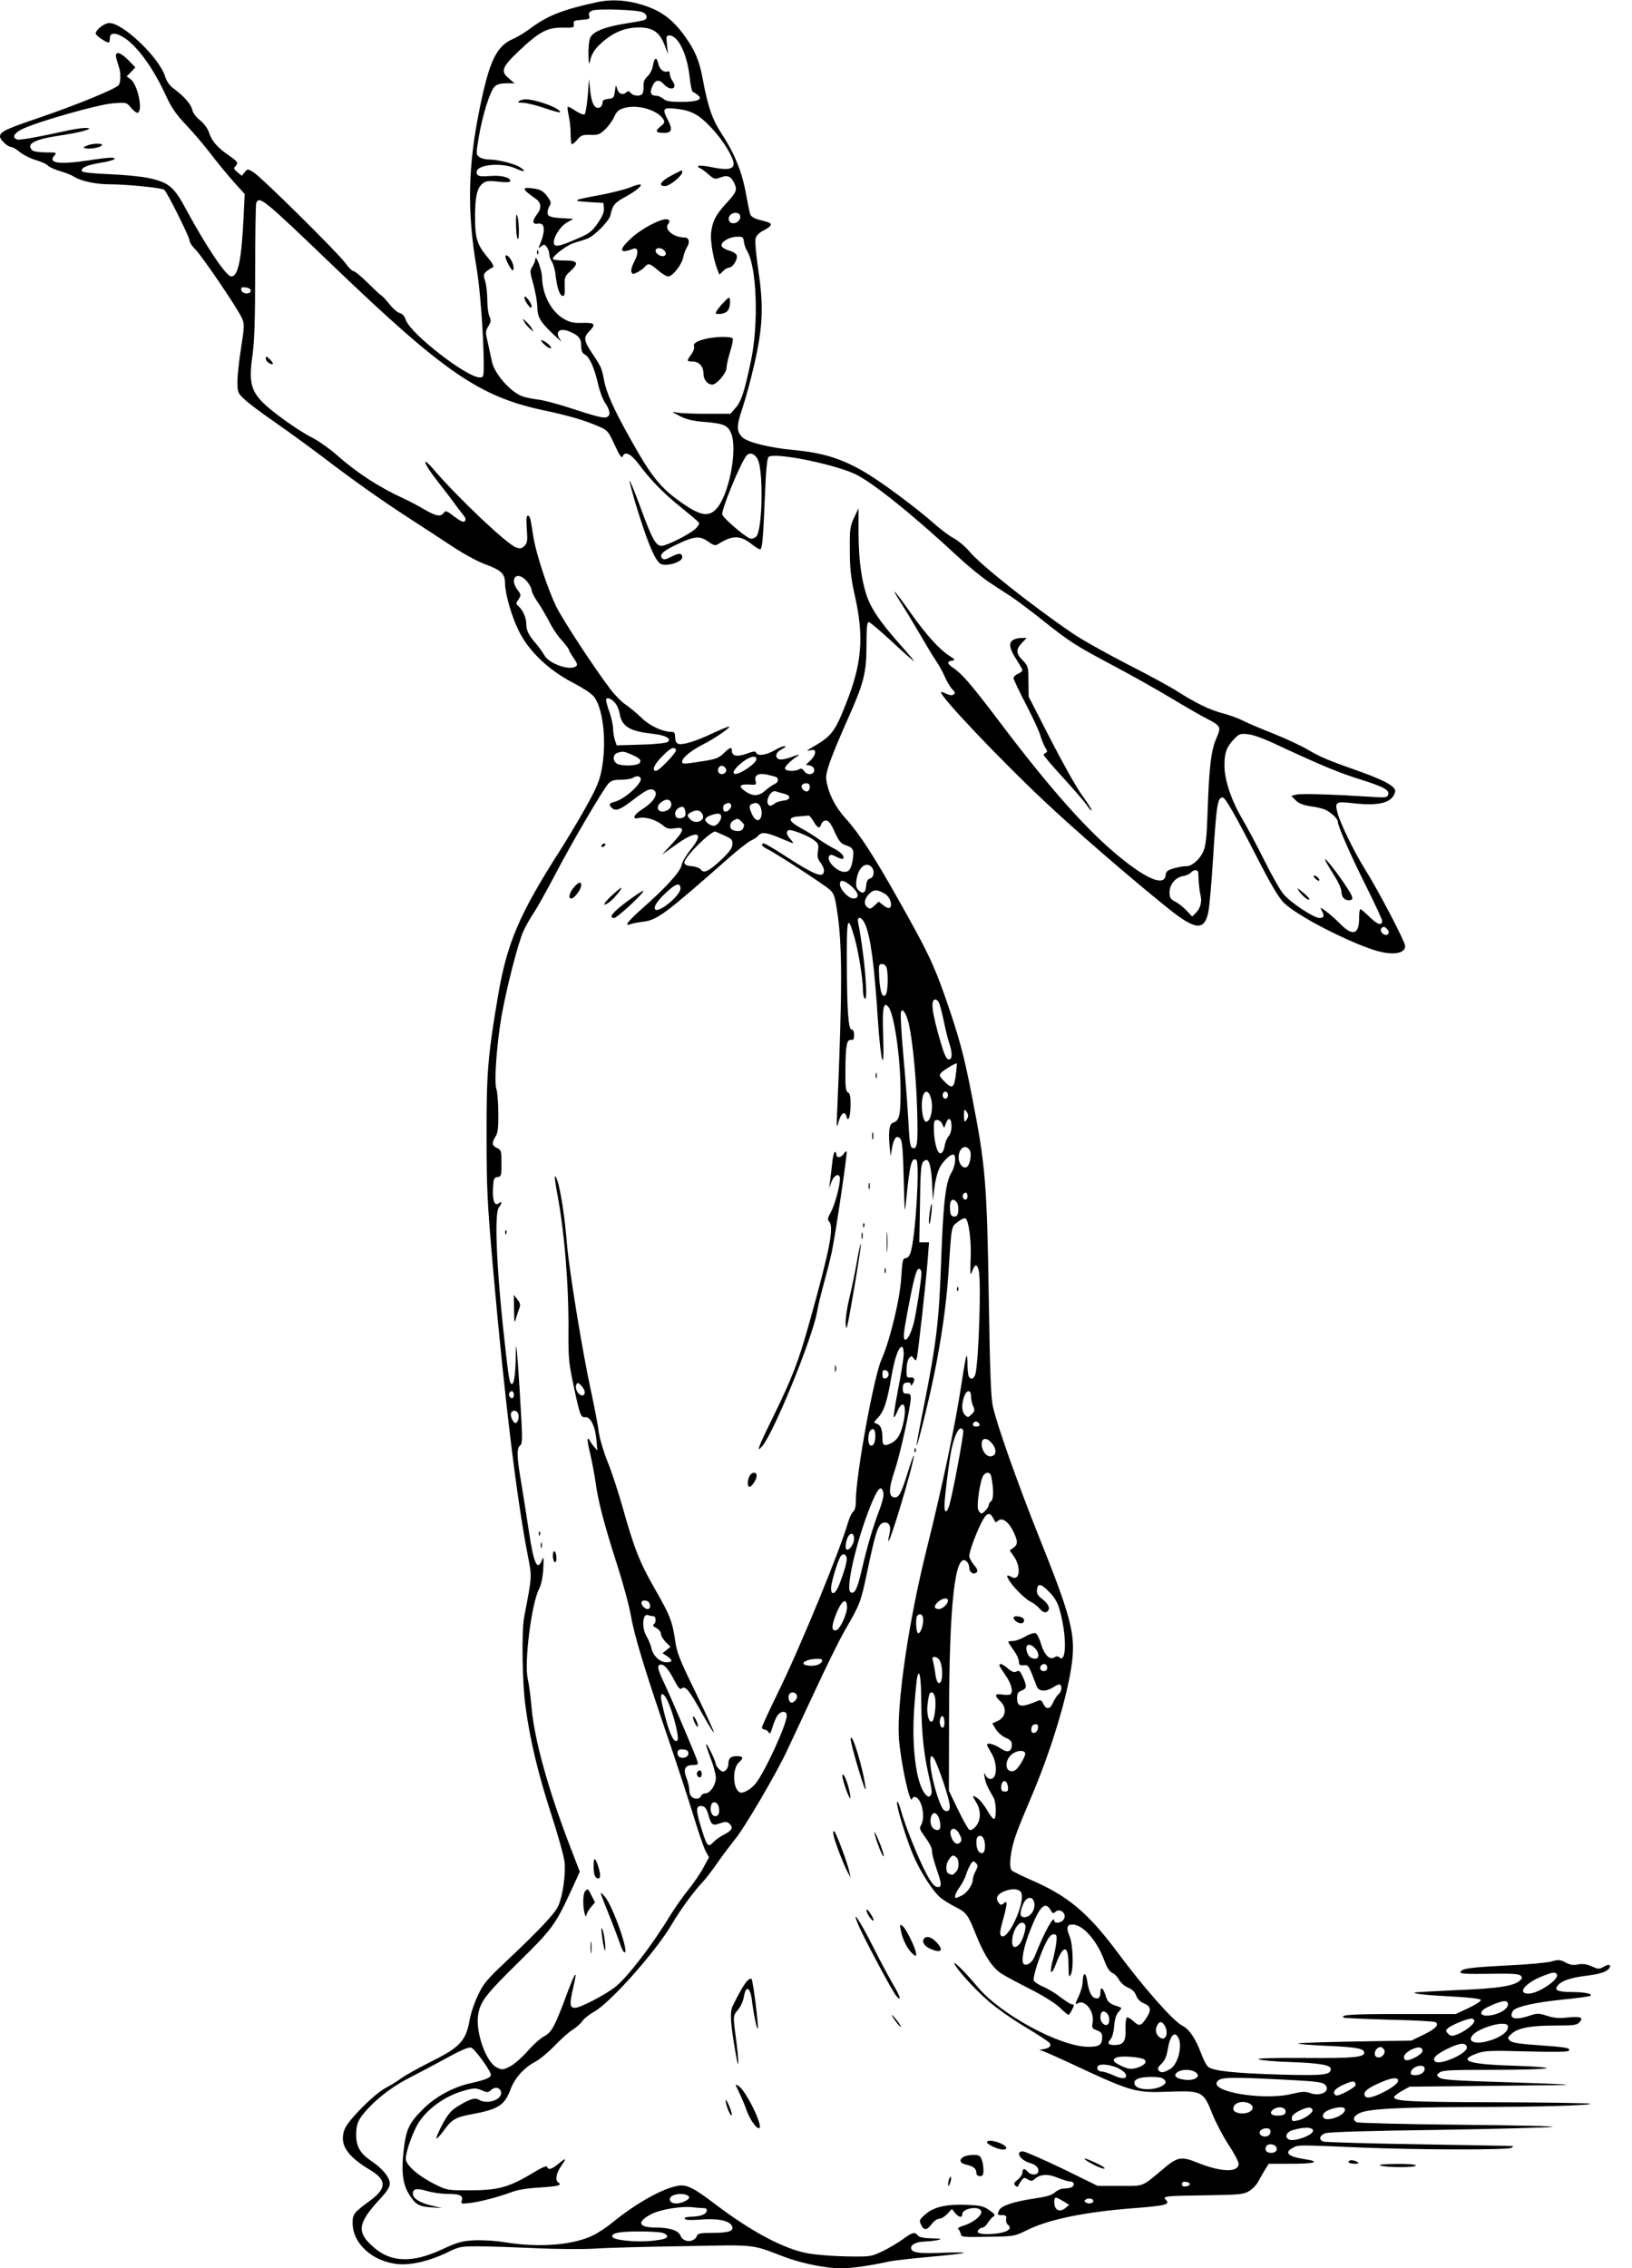 <?xml version="1.0" standalone="no"?>
<!DOCTYPE svg PUBLIC "-//W3C//DTD SVG 20010904//EN"
 "http://www.w3.org/TR/2001/REC-SVG-20010904/DTD/svg10.dtd">
<svg version="1.0" xmlns="http://www.w3.org/2000/svg"
 width="921pt" height="1280pt" viewBox="0 0 921 1280"
 preserveAspectRatio="xMidYMid meet">
<g transform="translate(0,1280) scale(0.1,-0.1)"
fill="#000000" stroke="none">
<path d="M3370 12788 c-196 -43 -278 -75 -378 -149 -29 -22 -72 -48 -95 -58
-94 -40 -134 -121 -188 -383 -69 -333 -74 -591 -19 -913 20 -117 39 -381 40
-537 0 -73 -1 -78 -22 -78 -74 0 -392 247 -418 325 -7 21 -19 35 -35 39 -13 3
-38 25 -56 48 -19 24 -40 47 -49 52 -8 5 -43 38 -78 73 -35 34 -69 63 -77 63
-7 0 -29 21 -48 48 -44 59 -474 485 -518 511 -32 19 -32 19 -48 -1 l-17 -20
-24 20 c-20 17 -23 23 -12 33 19 20 15 26 -35 61 -65 44 -98 82 -113 129 -8
24 -28 52 -51 70 -22 17 -40 42 -44 59 -7 32 -46 77 -106 121 -23 17 -39 41
-47 67 -32 105 -237 302 -315 302 -28 0 -77 -38 -77 -60 0 -10 58 -50 73 -50
4 0 7 11 7 25 0 34 35 33 87 -2 74 -51 161 -173 231 -326 31 -67 58 -105 114
-164 41 -43 102 -115 137 -161 34 -45 92 -115 127 -155 l65 -72 -6 -125 c-12
-248 -31 -340 -70 -340 -28 0 -141 168 -255 379 -67 126 -98 152 -210 176 -41
9 -141 19 -223 22 -82 3 -150 10 -154 16 -11 18 27 36 103 48 75 12 109 29 57
29 -15 0 -71 -7 -123 -15 -165 -25 -232 -16 -193 27 15 17 13 18 -48 18 -37 0
-70 5 -77 12 -36 36 10 61 155 83 54 8 116 20 138 27 35 11 37 13 14 16 -14 1
-56 -4 -95 -12 -196 -43 -283 -58 -298 -53 -31 12 -16 38 37 62 95 43 427 137
506 142 75 6 75 6 102 -27 15 -18 32 -29 38 -26 28 18 -3 159 -41 188 l-23 17
25 25 24 26 -39 40 c-47 48 -79 54 -69 13 4 -16 11 -38 15 -51 11 -30 11 -83
0 -101 -13 -21 -235 -112 -452 -186 -186 -63 -219 -79 -219 -105 0 -19 44 -60
65 -60 7 0 29 -13 49 -30 21 -16 61 -36 90 -44 30 -9 59 -22 66 -30 6 -8 37
-22 67 -31 31 -9 66 -23 79 -31 37 -25 124 -44 199 -44 102 0 298 -20 312 -31
17 -15 143 -267 143 -287 0 -10 14 -31 31 -48 37 -35 244 -340 265 -391 14
-32 13 -47 -5 -164 -12 -71 -21 -158 -21 -192 0 -60 2 -65 38 -99 20 -20 100
-80 177 -133 77 -54 194 -139 260 -189 167 -128 336 -248 495 -351 74 -48 185
-120 245 -160 62 -41 143 -85 185 -100 88 -32 110 -53 110 -105 0 -59 37 -188
77 -269 55 -113 166 -220 303 -292 72 -38 112 -65 127 -87 49 -74 67 -258 38
-407 -12 -63 -29 -103 -91 -214 -42 -75 -107 -183 -144 -241 -229 -358 -299
-521 -350 -822 -58 -344 -65 -436 -64 -793 0 -295 4 -374 37 -750 64 -723 131
-1277 193 -1599 27 -141 28 -120 -18 -361 -15 -80 -11 -367 7 -500 25 -189 71
-383 146 -613 38 -117 72 -239 75 -270 7 -68 -10 -190 -35 -246 -18 -43 -105
-135 -302 -321 -102 -96 -122 -120 -152 -185 -20 -41 -41 -104 -47 -140 -21
-117 -54 -153 -220 -235 -63 -32 -136 -72 -162 -90 -25 -19 -65 -43 -88 -55
-65 -33 -216 -184 -235 -235 -32 -83 10 -150 142 -229 96 -57 96 -104 3 -173
-94 -69 -100 -77 -100 -127 0 -115 108 -215 251 -232 74 -8 179 16 276 62 75
37 81 38 183 38 58 0 200 -5 315 -10 116 -6 269 -7 340 -3 72 5 299 11 505 14
415 8 376 12 565 -60 97 -37 235 -65 319 -65 66 0 168 15 276 39 25 5 128 17
230 26 101 9 187 19 190 22 3 3 -47 3 -110 1 -135 -6 -179 -1 -187 20 -9 23
25 42 76 43 25 1 60 5 76 9 23 6 15 8 -36 9 -46 1 -70 6 -79 16 -18 22 -30 19
-85 -21 -28 -20 -79 -51 -115 -68 -64 -30 -67 -31 -200 -29 -74 1 -173 9 -219
17 -134 24 -316 120 -521 275 -123 94 -164 115 -212 107 -87 -14 -236 -97
-371 -207 -34 -28 -85 -62 -114 -75 -112 -53 -300 -68 -487 -38 -60 10 -133
14 -181 12 -69 -4 -94 -11 -184 -53 -163 -75 -283 -72 -379 11 -102 87 -96
136 34 277 37 39 54 67 54 84 0 36 -42 87 -105 129 -62 41 -85 82 -85 147 0
64 12 90 72 154 63 66 149 129 238 173 36 18 122 64 192 102 87 48 133 68 147
63 20 -6 111 -131 111 -153 0 -16 -28 -28 -112 -47 -101 -22 -202 -77 -273
-149 -76 -76 -93 -112 -106 -223 -15 -117 -7 -192 24 -246 39 -66 58 -78 129
-83 l63 -4 -56 13 c-69 16 -109 41 -109 68 0 29 21 32 81 15 29 -9 80 -16 113
-16 71 0 91 -9 82 -38 -6 -18 -3 -19 41 -14 57 6 157 32 235 60 37 15 93 24
167 28 103 7 126 13 101 29 -18 11 -11 51 15 89 34 50 32 53 -12 17 -40 -33
-59 -38 -65 -19 -3 8 -25 -1 -64 -24 -154 -93 -208 -108 -383 -108 -115 0
-120 1 -188 35 -94 47 -163 108 -163 144 0 33 29 120 60 181 46 90 159 174
274 204 51 14 62 14 94 1 31 -14 37 -14 53 1 23 21 53 14 57 -13 6 -42 -80
-71 -127 -41 -22 13 -54 2 -124 -42 -32 -20 -52 -45 -81 -99 -21 -40 -36 -75
-33 -78 3 -3 22 18 43 46 43 61 66 74 159 91 146 27 183 50 216 139 24 65 76
123 139 156 25 13 73 53 108 89 35 37 81 78 102 91 22 14 47 36 56 49 8 14 39
38 67 54 93 52 348 340 437 491 46 79 125 188 174 239 17 18 56 68 86 112 30
43 78 106 105 140 50 62 229 367 286 490 17 36 85 182 152 325 66 143 145 303
175 355 86 148 89 155 127 335 45 215 60 262 87 271 33 10 49 -14 38 -61 -31
-138 45 85 110 323 17 63 30 116 27 118 -2 2 -18 -43 -36 -101 -37 -118 -49
-139 -77 -134 -30 6 -29 50 6 153 31 93 89 358 90 407 0 20 -5 25 -22 25 -19
-1 -23 4 -23 29 0 23 5 31 23 33 13 2 22 -2 22 -10 0 -10 3 -9 10 2 16 25 11
40 -12 37 -21 -2 -23 2 -22 45 0 25 6 54 14 63 13 16 15 16 26 0 11 -15 13
-15 18 2 7 23 53 440 62 561 l7 92 -28 0 -27 0 4 220 c2 184 6 222 19 235 28
28 42 -6 49 -118 l5 -102 8 70 c4 39 17 89 28 112 21 43 70 88 83 76 13 -13 5
-67 -13 -97 -35 -57 -48 -167 -61 -535 -11 -307 -27 -438 -95 -780 -25 -123
-44 -226 -42 -228 5 -4 69 254 97 392 41 196 70 402 81 560 20 301 16 280 56
311 21 16 38 23 44 17 17 -17 31 -129 27 -220 -2 -51 -2 -93 -1 -93 2 0 8 11
13 25 13 34 26 31 34 -6 14 -70 -1 -507 -19 -582 -8 -30 -29 -36 -39 -11 -3 9
-6 39 -6 66 0 28 -2 49 -6 46 -3 -3 -16 -77 -29 -164 -35 -229 -105 -563 -195
-924 -103 -411 -170 -875 -157 -1070 10 -133 62 -376 74 -342 9 23 34 12 49
-23 17 -42 18 -98 2 -124 -9 -15 -8 -24 8 -46 45 -64 54 -81 54 -105 0 -14 12
-56 25 -95 31 -88 32 -107 3 -103 -15 2 -33 24 -59 73 -43 79 -120 269 -145
360 -9 33 -19 54 -21 47 -7 -18 49 -202 90 -299 42 -99 115 -211 159 -245 18
-14 56 -37 84 -51 59 -30 67 -42 113 -157 46 -115 92 -185 144 -218 24 -15 97
-54 162 -87 70 -35 138 -78 164 -102 24 -24 48 -43 51 -43 6 0 30 44 30 55 0
3 -5 5 -12 5 -6 0 -34 18 -62 39 -28 22 -72 49 -99 60 -26 11 -50 27 -53 35
-7 18 36 151 70 216 15 30 29 45 42 45 16 0 19 -6 16 -40 -2 -22 -10 -65 -18
-96 -24 -84 -13 -106 15 -32 42 112 71 110 71 -5 1 -63 3 -73 12 -57 18 30 14
173 -6 219 -20 47 -15 66 16 66 59 0 139 -90 180 -203 15 -40 29 -62 45 -70
14 -6 31 -24 39 -40 9 -16 31 -35 50 -43 24 -10 39 -25 46 -45 7 -19 22 -35
44 -44 40 -17 43 -38 12 -85 -30 -44 -39 -46 -72 -15 -15 14 -32 23 -37 20 -5
-4 -8 -33 -7 -66 3 -67 -12 -89 -62 -89 -36 0 -43 10 -23 32 10 11 18 42 21
76 3 39 11 64 25 79 19 22 19 23 1 29 -54 17 -63 25 -75 64 -14 45 -29 53 -29
16 0 -28 -11 -39 -33 -30 -19 7 -34 41 -42 99 -8 51 -24 44 -25 -10 0 -16 -9
-50 -20 -74 -23 -50 -24 -55 -9 -46 41 26 97 -46 85 -109 -5 -28 -3 -33 24
-43 24 -9 30 -17 30 -40 0 -42 -17 -53 -78 -53 -158 0 -495 182 -625 338 -73
87 -145 158 -129 127 21 -39 114 -141 190 -207 42 -37 134 -102 204 -144 71
-42 133 -83 140 -91 14 -17 2 -30 -32 -36 l-25 -4 23 -8 c12 -4 75 -32 140
-62 363 -170 377 -174 575 -166 179 6 189 1 238 -124 20 -50 62 -130 93 -177
31 -47 56 -94 56 -106 0 -50 -98 -48 -229 5 -93 38 -116 35 -195 -33 -126
-105 -106 -97 -246 -97 l-125 0 -200 98 c-111 53 -211 97 -223 97 -44 0 -15
-49 38 -65 35 -10 50 -24 50 -46 0 -24 -42 -26 -60 -4 -17 21 -30 19 -30 -4 0
-11 -12 -29 -27 -41 -21 -17 -24 -23 -13 -33 9 -8 14 -9 17 -1 2 6 10 20 18
30 12 17 17 17 35 6 19 -11 25 -11 39 2 31 28 77 30 130 7 27 -11 59 -21 70
-21 25 0 28 -25 5 -34 -9 -3 -27 -6 -42 -6 -14 0 -36 -10 -48 -21 -17 -16 -48
-25 -116 -35 -115 -17 -185 -40 -198 -64 -14 -27 -13 -30 16 -30 21 0 25 -4
22 -23 -2 -12 3 -27 12 -33 25 -20 -5 -41 -69 -48 -74 -8 -117 0 -100 20 6 8
17 14 24 14 7 0 21 12 30 27 10 16 25 32 32 36 12 7 6 15 -24 35 -32 23 -51
27 -124 30 -117 5 -187 -11 -235 -52 -36 -31 -38 -35 -26 -60 15 -34 33 -33
60 4 13 17 32 30 43 30 11 0 31 12 45 27 l26 28 18 -23 c21 -25 40 -29 40 -7
0 33 95 50 107 18 9 -22 -44 -66 -99 -82 -23 -7 -37 -16 -31 -19 6 -4 12 -16
15 -27 3 -19 10 -20 153 -17 149 2 151 3 220 37 122 61 327 103 600 124 188
15 211 21 183 49 -19 19 2 21 227 24 189 3 213 5 243 23 19 11 41 34 50 50 9
17 27 47 39 68 l23 37 131 0 c131 0 165 12 71 26 -93 14 -117 37 -66 64 30 17
27 17 374 2 335 -14 839 -15 860 -2 8 5 11 10 5 10 -5 1 -244 5 -530 10 -286
4 -528 12 -537 15 -27 11 -22 34 10 47 18 7 233 14 627 19 330 5 625 13 655
17 30 4 -201 9 -515 12 -313 3 -578 10 -587 14 -27 12 -22 34 13 51 47 25 223
34 620 35 374 0 693 9 683 19 -3 3 -238 7 -522 8 -493 1 -581 6 -585 28 -1 5
18 21 43 35 l45 25 495 5 c537 5 544 4 -127 26 -132 5 -187 10 -200 20 -17 13
-17 15 1 29 17 13 67 15 305 15 157 0 292 4 299 9 7 4 -71 11 -180 14 -263 8
-326 29 -212 70 44 15 74 17 280 11 156 -4 234 -3 238 4 10 16 -16 20 -173 31
-109 8 -149 14 -160 26 -15 15 -14 18 11 40 37 32 108 45 247 45 103 0 120 2
135 19 25 27 6 34 -70 26 -48 -5 -77 -2 -114 10 -46 15 -54 15 -97 1 -65 -22
-103 -21 -103 3 0 10 6 23 13 29 26 21 126 43 271 58 83 8 155 18 160 21 18
12 -29 22 -106 22 -80 1 -99 11 -76 38 21 26 73 43 160 54 80 10 116 22 130
43 13 20 -3 25 -31 8 -27 -15 -31 -15 -68 2 -28 12 -50 16 -77 11 -27 -6 -46
-3 -71 11 -31 16 -40 17 -82 5 -27 -7 -138 -17 -248 -22 -211 -11 -256 -17
-263 -37 -3 -10 33 -12 161 -10 123 2 169 0 178 -10 11 -10 10 -15 -1 -26 -34
-33 -123 -47 -359 -56 -129 -6 -236 -12 -238 -14 -7 -7 69 -15 226 -23 90 -5
146 -12 148 -19 2 -6 -29 -26 -69 -45 l-73 -34 -312 0 c-281 0 -338 -4 -321
-20 3 -3 118 -8 256 -12 138 -3 256 -9 263 -14 23 -14 0 -38 -68 -71 l-68 -33
-317 -5 c-174 -3 -319 -8 -322 -11 -4 -3 65 -9 151 -13 166 -7 214 -14 221
-34 10 -31 -50 -37 -338 -35 -195 1 -276 -2 -255 -8 17 -6 98 -13 180 -15 164
-6 225 -17 225 -39 0 -34 -39 -38 -275 -32 -261 7 -392 21 -417 44 -10 9 -27
41 -38 72 -34 90 -67 139 -109 161 -50 25 -220 218 -365 414 -166 222 -278
317 -486 407 -52 23 -101 47 -109 53 -20 15 -9 115 22 201 13 39 53 135 87
215 112 262 207 575 230 762 19 159 -7 258 -185 702 -120 300 -237 630 -261
736 -12 50 -17 191 -24 620 -10 648 -19 748 -96 1140 -44 226 -71 326 -145
540 -69 198 -104 271 -267 560 -142 253 -223 377 -300 462 -60 66 -98 143
-109 218 -6 40 25 125 126 353 87 195 101 254 101 409 0 96 3 128 13 128 6 0
65 -50 130 -110 65 -61 121 -110 124 -110 3 0 -24 32 -58 71 -105 117 -160
191 -190 254 -41 87 -63 223 -64 394 l0 143 -25 -53 c-23 -49 -25 -65 -24
-184 0 -104 6 -156 29 -260 52 -231 39 -382 -52 -609 -62 -157 -80 -180 -189
-243 -34 -20 -35 -22 -11 -17 22 5 27 3 27 -13 0 -11 -12 -30 -26 -44 l-26
-24 24 -5 c14 -4 23 -13 23 -25 0 -28 -39 -32 -57 -6 -10 14 -18 17 -28 10
-24 -14 -80 -11 -80 5 0 13 33 45 76 73 11 7 -5 4 -35 -7 -29 -12 -62 -18 -72
-15 -30 10 -22 40 14 58 18 9 25 16 16 16 -10 1 -37 -10 -60 -24 -47 -27 -95
-33 -102 -12 -3 9 -16 8 -56 -7 -54 -19 -81 -12 -81 20 0 21 -11 17 -46 -17
-28 -27 -45 -33 -121 -45 -111 -17 -113 -17 -113 0 0 20 52 62 119 96 64 32
162 100 145 100 -6 0 -49 -18 -95 -39 -97 -46 -169 -67 -192 -58 -11 4 -17 18
-17 37 0 22 -5 30 -18 30 -52 0 -124 33 -170 78 -27 26 -68 60 -90 75 -23 15
-61 54 -85 85 -90 117 -275 400 -310 473 -50 106 -114 303 -127 391 -17 108
-19 118 -32 118 -7 0 -9 -23 -5 -76 5 -65 3 -78 -13 -94 -16 -16 -24 -17 -48
-9 -51 18 -327 279 -464 439 -74 87 -58 34 20 -64 37 -47 79 -102 94 -123 15
-21 37 -50 50 -66 16 -19 19 -30 11 -38 -8 -8 -24 0 -59 26 -42 33 -49 35 -60
21 -17 -24 -43 -19 -109 19 -33 20 -85 47 -115 61 -138 63 -265 145 -378 245
-43 38 -108 84 -147 103 -38 19 -118 71 -177 116 -160 120 -179 163 -153 345
11 81 15 201 15 476 0 202 3 374 6 383 17 43 39 25 436 -356 627 -601 825
-737 1189 -814 137 -29 230 -56 307 -90 51 -22 55 -27 91 -105 26 -57 40 -77
44 -66 13 33 46 18 90 -40 68 -92 146 -171 244 -249 50 -41 95 -78 98 -84 3
-5 -5 -20 -19 -33 -35 -32 -163 -97 -192 -97 -33 0 -53 35 -120 218 -31 84
-58 151 -61 149 -2 -2 13 -58 32 -123 64 -211 106 -316 139 -343 26 -22 126 5
126 34 0 25 -18 26 -60 4 -29 -15 -44 -19 -52 -11 -20 20 1 41 76 77 104 50
132 53 181 20 34 -24 42 -26 60 -14 77 49 124 49 186 -1 21 -16 42 -30 48 -30
13 0 18 63 28 307 5 135 12 206 20 214 28 28 351 -35 484 -94 93 -41 328 -229
587 -470 57 -53 136 -117 175 -143 40 -26 97 -64 127 -83 30 -20 111 -81 180
-136 148 -118 183 -140 400 -255 91 -48 233 -128 315 -177 83 -50 173 -102
201 -116 84 -43 87 -48 59 -112 -30 -66 -42 -167 -50 -415 -5 -146 -10 -194
-25 -226 -19 -44 -67 -85 -97 -82 -10 1 -39 -4 -65 -11 -39 -11 -47 -17 -50
-40 -7 -62 -100 -26 -252 97 -186 150 -398 388 -690 775 -156 206 -207 265
-259 300 -33 22 -34 35 -4 39 20 3 18 6 -18 29 -54 35 -131 120 -214 238 -95
134 -122 162 -58 61 30 -47 80 -130 112 -185 32 -55 70 -119 86 -142 16 -23
39 -64 50 -90 11 -26 30 -58 42 -71 18 -19 19 -25 7 -32 -8 -5 -24 -3 -42 6
-15 8 -28 11 -28 8 0 -28 322 -368 575 -607 173 -164 491 -439 705 -611 155
-125 207 -131 229 -23 6 29 18 160 26 292 20 317 26 355 55 355 15 0 74 -105
191 -333 82 -160 125 -233 155 -262 71 -70 339 -210 505 -265 102 -33 179 -24
179 22 0 23 -153 316 -227 433 -60 96 -140 260 -155 318 -16 62 -10 66 90 54
148 -16 219 3 235 64 8 28 -53 63 -198 115 -182 64 -224 82 -295 124 -36 21
-123 62 -193 90 -71 28 -150 61 -176 75 -26 13 -76 31 -111 40 -73 19 -151 57
-253 122 -40 26 -169 96 -287 156 -118 61 -258 139 -310 175 -231 158 -516
384 -580 461 -22 26 -62 60 -88 74 -27 14 -79 54 -117 88 -98 86 -282 223
-377 280 -133 80 -241 114 -413 130 -130 12 -255 43 -284 70 -35 33 -36 63 -2
163 17 51 48 162 67 247 49 212 54 328 24 531 -13 85 -20 167 -16 181 4 18 20
34 46 47 22 11 40 25 40 31 0 11 -6 13 -66 29 -23 5 -45 18 -49 28 -4 9 -15
62 -25 117 -21 121 -65 230 -135 336 -55 84 -79 151 -110 317 -19 101 -43 158
-100 237 -74 105 -149 155 -274 187 -79 19 -149 21 -221 6z m259 -58 c26 -13
27 -37 4 -44 -10 -3 -59 -12 -109 -20 -114 -18 -181 -46 -194 -81 -6 -15 -10
-56 -9 -93 1 -54 3 -61 9 -35 10 45 32 75 82 116 59 48 121 72 193 72 78 0
116 -25 145 -98 l20 -52 -6 53 c-5 47 -4 52 13 52 49 0 99 -101 114 -227 5
-49 13 -89 18 -91 4 -1 17 -9 27 -17 35 -25 2 -40 -90 -40 -66 0 -88 4 -103
18 -11 9 -29 17 -41 17 -29 0 -36 16 -22 50 17 40 38 45 66 15 38 -41 80 -27
50 17 -9 12 -16 31 -16 41 0 11 -5 17 -12 14 -22 -8 -46 12 -53 43 -9 41 -22
38 -30 -9 -3 -22 -17 -49 -31 -62 -17 -16 -24 -32 -22 -54 1 -17 -2 -36 -6
-43 -10 -17 -51 -15 -66 3 -9 11 -16 13 -24 5 -19 -19 -45 -11 -53 18 -7 26
-8 25 -13 -13 -5 -37 -8 -40 -37 -43 -25 -3 -33 -8 -33 -23 0 -11 -7 -22 -16
-26 -27 -10 -45 21 -53 93 l-7 69 -7 -95 c-5 -52 -12 -99 -17 -104 -6 -6 -26
2 -51 18 -22 15 -43 26 -45 23 -3 -2 0 -24 5 -48 6 -24 11 -69 11 -100 0 -31
3 -58 6 -62 3 -3 17 7 31 24 22 26 31 29 74 28 44 -2 54 2 85 32 19 18 42 50
51 71 14 31 25 40 57 49 76 21 188 -12 220 -65 9 -14 6 -22 -17 -40 -32 -26
-27 -36 20 -36 43 0 50 18 24 69 -35 67 -31 75 38 68 94 -10 134 -32 209 -112
63 -67 122 -164 122 -199 0 -31 -35 -37 -116 -21 -42 9 -79 13 -83 9 -3 -4 0
-9 7 -12 8 -2 30 -18 49 -35 32 -28 37 -30 67 -19 42 16 60 8 79 -30 19 -39
14 -52 -43 -114 -60 -64 -80 -103 -87 -168 -5 -48 12 -145 36 -209 l11 -27 20
20 c11 11 27 20 35 20 19 0 48 44 43 67 -2 11 -19 22 -43 29 -22 6 -41 18 -43
27 -4 22 42 50 86 51 34 1 37 -2 40 -28 2 -16 10 -39 17 -50 56 -89 68 -412
22 -626 -37 -175 -54 -226 -87 -263 l-28 -32 -134 0 c-73 0 -149 3 -168 7 -32
7 -31 5 15 -19 38 -20 73 -28 142 -34 108 -9 130 -19 149 -64 38 -92 -13 -353
-84 -427 -41 -44 -85 -39 -176 22 -136 92 -185 151 -314 383 -90 161 -131 253
-144 325 -11 62 -16 74 -66 148 -47 70 -50 90 -18 123 41 42 34 51 -36 49 -50
-2 -72 3 -105 22 -71 40 -122 136 -124 234 0 41 -37 138 -38 103 -1 -10 -8
-28 -17 -42 -14 -22 -14 -30 6 -99 11 -41 21 -96 22 -123 1 -63 14 -86 89
-158 35 -33 56 -51 46 -39 -41 49 -12 79 50 52 49 -21 63 -39 63 -79 0 -29 5
-41 21 -50 26 -14 53 -74 74 -166 9 -40 27 -88 41 -108 28 -42 31 -70 8 -79
-19 -7 -58 3 -217 55 -65 21 -144 42 -175 45 -31 4 -71 12 -88 19 -68 28 -155
129 -168 195 -4 19 -14 65 -22 102 -15 62 -15 69 2 97 15 25 16 34 6 56 -7 14
-12 56 -12 92 0 36 -5 84 -12 106 -11 36 -10 41 10 58 12 9 28 19 34 21 8 3
-4 25 -31 57 -58 69 -70 107 -70 221 -1 116 11 169 41 193 19 16 33 18 90 12
48 -5 68 -4 68 4 0 20 -53 33 -110 28 -66 -5 -80 -1 -80 22 0 43 140 56 219
21 50 -23 65 -20 26 6 -30 20 -125 44 -176 44 -19 0 -44 6 -54 14 -19 14 -19
17 -3 113 21 123 63 258 89 284 13 13 33 19 66 19 l47 0 -33 28 c-47 39 -39
63 57 154 114 108 160 133 245 132 64 -1 68 0 65 20 -3 19 3 21 45 24 42 3 47
5 42 23 -5 14 0 22 17 29 29 13 260 5 287 -10z m547 -1145 c8 -20 -13 -45 -38
-45 -24 0 -34 26 -18 45 16 19 49 19 56 0z m-2761 -425 c0 -23 -49 -20 -53 3
-3 15 2 18 25 15 17 -2 28 -9 28 -18z m2861 -952 c33 -63 27 -393 -7 -434 -6
-8 -20 -14 -31 -14 -21 0 -152 111 -162 136 -8 22 101 287 136 332 18 22 47
13 64 -20z m-1302 -689 c14 -17 26 -39 26 -49 0 -10 15 -40 34 -67 19 -27 48
-78 66 -112 17 -35 49 -82 71 -105 21 -24 39 -47 39 -52 0 -4 12 -25 27 -47
22 -32 24 -40 12 -48 -36 -25 -153 17 -178 65 -9 16 -30 45 -47 65 -42 48 -54
74 -54 111 0 34 -20 79 -45 100 -14 12 -14 15 1 38 15 23 15 26 -5 53 -50 67
-1 112 53 48z m495 -683 c12 -13 24 -41 28 -62 11 -72 55 -100 180 -114 79 -8
115 -28 91 -47 -7 -6 -75 -13 -150 -15 l-138 -4 -10 30 c-5 16 -10 45 -10 65
-1 20 -9 61 -20 91 -11 30 -19 61 -20 68 0 20 25 14 49 -12z m3742 -241 c241
-112 345 -156 471 -195 132 -42 162 -59 151 -87 -5 -14 -19 -15 -102 -9 -202
13 -389 19 -416 12 l-28 -7 25 -25 c18 -18 41 -27 85 -34 34 -4 72 -14 84 -20
35 -18 69 -51 69 -67 0 -25 70 -185 161 -367 49 -98 89 -185 89 -192 0 -30
-25 -23 -69 20 -26 25 -50 46 -54 46 -4 0 -7 -24 -7 -53 0 -91 -37 -102 -108
-29 -26 26 -62 58 -81 71 -31 23 -33 23 -22 3 17 -31 13 -42 -13 -42 -32 0
-165 88 -204 136 -18 21 -66 107 -107 189 -41 83 -98 188 -125 235 -61 103
-100 219 -100 300 0 72 12 105 53 148 29 31 36 33 78 29 29 -2 95 -26 170 -62z
m-3396 -26 c8 -11 -95 -119 -113 -119 -26 0 -10 37 35 82 47 48 66 57 78 37z
m-258 -24 c53 -22 66 -35 52 -51 -12 -14 -76 -18 -116 -8 -37 10 -40 58 -5 67
29 8 32 7 69 -8z m711 -32 c-3 -19 -70 -68 -105 -78 -38 -11 -28 20 20 59 45
38 91 48 85 19z m-170 -56 c4 -20 -25 -34 -40 -19 -15 15 -1 44 19 40 10 -2
19 -11 21 -21z m284 -43 c15 -9 8 -32 -10 -38 -10 -4 -34 -20 -53 -37 -38 -34
-73 -34 -118 -1 -35 26 -26 37 25 35 42 -3 44 -2 38 21 -8 33 17 46 69 34 22
-5 44 -11 49 -14z m-767 -4 c15 -25 -89 -121 -148 -135 -30 -8 -33 -15 -15
-33 21 -21 45 -13 110 36 79 61 102 73 122 66 38 -15 10 -67 -59 -110 -50 -32
-61 -60 -20 -50 36 9 98 -10 134 -40 25 -21 36 -23 70 -18 58 9 54 -11 -16
-87 l-58 -62 79 56 c122 88 166 72 82 -29 -24 -30 -47 -69 -50 -87 -7 -37 -91
-129 -229 -250 -74 -66 -97 -97 -59 -82 9 4 42 10 73 14 78 10 123 43 480 358
51 45 107 89 124 98 18 8 38 21 45 30 17 21 46 18 115 -11 33 -14 67 -28 75
-31 9 -4 6 4 -7 19 -24 26 -29 43 -14 53 13 8 114 -31 146 -57 24 -18 26 -26
21 -60 -5 -31 -2 -45 14 -65 11 -14 20 -34 20 -45 0 -47 -48 -29 -221 83 -58
38 -111 69 -117 69 -21 0 -13 -16 14 -29 42 -19 326 -203 356 -231 24 -21 30
-39 42 -120 30 -192 30 -441 1 -1119 -5 -105 -4 -112 7 -72 14 50 36 65 45 31
10 -38 23 0 23 68 0 47 -4 64 -15 68 -12 5 -15 28 -14 128 1 138 8 172 32 168
13 -2 17 5 17 28 0 19 -5 30 -14 30 -18 0 -26 102 -27 373 -1 262 4 280 42
151 23 -79 49 -239 49 -301 0 -23 5 -45 11 -49 20 -12 -4 258 -38 429 -8 42
21 34 40 -10 30 -71 51 -225 71 -535 17 -252 38 -318 30 -93 -6 159 2 199 31
161 31 -41 67 -285 67 -466 1 -141 -6 -174 -41 -185 -22 -7 -28 -44 -21 -130
l6 -60 8 47 c10 57 27 76 47 52 11 -13 15 -69 19 -228 5 -192 6 -203 13 -126
21 210 31 251 58 235 21 -14 -4 -437 -32 -522 -7 -21 -17 -33 -28 -33 -16 0
-19 -14 -25 -110 -7 -120 -64 -356 -112 -463 -43 -97 -144 -652 -144 -793 0
-34 -5 -56 -15 -64 -8 -7 -20 -31 -27 -54 -47 -165 -271 -709 -397 -966 -50
-102 -91 -191 -91 -197 0 -7 7 -13 15 -13 7 0 18 -7 23 -16 6 -12 11 -5 21 28
7 24 19 53 27 65 19 30 54 31 54 2 0 -50 -126 -324 -177 -385 -27 -32 -68 -55
-86 -49 -42 17 -46 134 -7 170 29 26 25 35 -14 35 -34 0 -46 -13 -46 -50 0 -9
-7 -23 -15 -30 -13 -10 -19 -10 -35 5 -11 10 -20 23 -20 29 0 16 -50 120 -55
114 -2 -2 9 -38 25 -79 16 -40 29 -90 30 -110 0 -41 -32 -89 -60 -89 -10 0
-20 -7 -24 -15 -7 -18 -37 -20 -54 -3 -7 7 -12 23 -12 37 0 14 -7 45 -16 68
-20 51 -8 73 38 73 24 0 29 4 25 18 -9 32 -147 356 -189 445 -30 62 -38 91
-31 98 19 19 49 -7 84 -75 26 -50 36 -62 46 -54 21 17 43 -10 113 -137 35 -63
66 -113 68 -110 3 2 -43 102 -101 222 -92 188 -108 229 -117 297 -16 107 -29
141 -115 291 -84 146 -116 227 -180 455 -25 88 -63 205 -86 261 -23 57 -45
132 -50 168 -4 36 -24 139 -43 228 -49 222 -125 692 -137 838 -11 144 -36 304
-54 354 -18 49 -18 19 0 -76 40 -211 65 -514 63 -773 -1 -144 2 -181 25 -290
40 -190 44 -200 70 -197 29 3 57 -53 63 -130 l5 -58 -20 23 c-10 12 -21 28
-24 35 -2 6 -7 10 -10 7 -3 -3 3 -41 14 -85 10 -44 24 -116 30 -159 14 -106
47 -232 120 -461 34 -104 70 -237 80 -295 20 -115 79 -307 213 -700 48 -140
109 -328 137 -418 27 -89 58 -181 69 -203 l21 -40 -32 -59 c-17 -32 -55 -87
-84 -123 -29 -35 -74 -100 -101 -143 -103 -170 -246 -356 -314 -408 -62 -47
-196 -116 -225 -116 -30 0 -32 19 -10 115 25 106 14 95 -34 -32 -68 -184 -87
-221 -129 -243 -20 -10 -63 -48 -95 -85 -32 -36 -77 -75 -99 -86 -39 -20 -44
-20 -74 -6 -62 30 -123 205 -105 302 14 73 41 109 225 290 196 193 209 211
306 421 l42 92 -55 143 c-123 320 -200 598 -217 780 -5 63 -15 138 -22 167
-20 92 21 422 64 505 13 26 21 66 24 116 3 62 2 71 -7 49 -26 -68 -47 -22 -74
159 -13 87 -33 212 -44 279 -25 146 -26 193 -5 208 14 11 13 41 -4 321 -14
223 -20 280 -21 205 -1 -115 -9 -180 -22 -180 -12 0 -17 26 -33 165 -52 445
-69 794 -41 831 18 24 19 40 1 25 -24 -20 -37 11 -34 81 3 57 5 63 26 66 21 3
22 8 22 78 0 70 -2 75 -25 86 -29 13 -31 29 -9 64 13 19 17 49 16 132 0 59 -5
119 -10 134 -15 36 1 255 28 412 28 159 94 417 124 482 14 30 39 75 57 101 18
26 72 123 121 216 93 179 268 477 301 515 16 17 31 22 71 22 28 0 58 5 66 10
19 12 37 13 45 0z m955 -49 c0 -27 -19 -36 -37 -18 -18 18 -9 37 18 37 12 0
19 -7 19 -19z m-145 -40 c42 -10 39 -35 -5 -39 -19 -2 -43 -10 -52 -19 -9 -8
-22 -12 -27 -8 -28 17 8 92 38 79 9 -3 30 -9 46 -13z m-637 -55 c3 -11 -4 -26
-14 -33 -45 -33 -87 4 -44 39 28 23 53 20 58 -6z m337 -6 c8 -13 -13 -40 -31
-40 -17 0 -18 37 -1 43 19 8 25 8 32 -3z m165 -10 c15 -29 9 -74 -11 -78 -11
-2 -23 9 -33 29 -19 39 -20 56 -3 62 24 10 36 7 47 -13z m-422 -32 c2 -19 -2
-28 -17 -33 -26 -8 -41 1 -41 25 0 20 27 42 45 36 6 -1 11 -14 13 -28z m95
-10 c23 -36 -35 -64 -67 -32 -21 21 -20 29 7 42 29 14 47 11 60 -10z m107 -17
c0 -21 -25 -51 -41 -51 -20 0 -49 21 -49 35 0 7 12 18 28 23 43 16 62 14 62
-7z m521 -26 c24 -40 35 -44 44 -15 4 11 15 20 26 20 15 0 28 -16 49 -64 25
-54 35 -66 64 -76 40 -13 47 -26 39 -77 -8 -54 -20 -73 -47 -73 -43 0 -103 62
-87 89 7 10 15 10 41 -4 17 -9 34 -14 37 -11 12 12 -9 36 -49 57 -24 12 -63
36 -88 54 -25 18 -70 46 -100 62 -73 40 -77 61 -13 66 26 2 52 4 56 5 4 1 17
-14 28 -33z m-407 -1 c18 -18 18 -17 10 -38 -6 -16 -30 -21 -58 -10 -21 8 -20
40 2 53 23 14 28 14 46 -5z m-109 -73 c56 -25 60 -28 58 -57 -1 -21 -19 -44
-63 -86 -70 -65 -98 -78 -115 -55 -6 9 -29 17 -50 19 -27 2 -41 8 -43 19 -5
28 156 188 177 176 3 -1 20 -9 36 -16z m843 -183 c19 -19 15 -59 -7 -65 -14
-4 -21 -15 -23 -41 -3 -41 -18 -50 -43 -26 -13 13 -16 28 -12 56 9 71 52 109
85 76z m1844 -30 c1 -7 2 -33 3 -58 2 -25 6 -57 10 -72 9 -36 0 -73 -26 -99
l-21 -21 -32 34 c-17 18 -46 41 -64 50 -26 14 -32 23 -32 51 0 45 32 85 75 93
19 3 39 12 46 20 14 17 38 18 41 2z m-1957 -79 c42 -37 47 -69 11 -69 -28 0
-76 51 -76 81 0 28 24 23 65 -12z m-965 -13 c0 -39 -121 -139 -142 -118 -13
13 14 54 72 105 47 43 70 47 70 13z m1157 -32 c25 -16 41 -60 26 -75 -6 -6
-20 -2 -37 12 l-27 21 -24 -22 c-20 -19 -27 -21 -40 -10 -22 18 -18 48 10 76
27 27 47 26 92 -2z m2833 -199 c10 -12 10 -19 2 -27 -15 -15 -48 14 -38 31 10
15 21 14 36 -4z m-2826 -217 c9 -35 7 -131 -4 -148 -18 -29 -33 7 -38 90 -4
75 -3 80 16 80 12 0 22 -9 26 -22z m295 -196 c5 -10 17 -56 27 -103 9 -46 23
-101 30 -123 20 -56 19 -98 -3 -94 -13 2 -25 29 -45 98 -50 171 -58 240 -29
240 6 0 15 -8 20 -18z m-169 -125 c22 -102 41 -306 46 -487 5 -186 1 -219 -28
-207 -11 4 -16 36 -21 139 -4 73 -16 240 -28 370 -12 130 -18 245 -15 255 7
17 8 17 21 -1 8 -10 19 -41 25 -69z m265 -274 c-10 -83 -20 -91 -63 -48 -30
30 -33 37 -22 50 11 14 76 53 89 55 2 0 0 -26 -4 -57z m-145 -129 c21 -53 5
-144 -24 -144 -17 0 -30 77 -21 131 8 45 31 52 45 13z m100 6 c0 -11 -7 -20
-15 -20 -8 0 -15 9 -15 20 0 11 7 20 15 20 8 0 15 -9 15 -20z m109 -131 c-14
-28 -19 -23 -19 19 1 34 2 36 15 18 10 -13 11 -24 4 -37z m-89 -46 c0 -20 -7
-45 -17 -55 -9 -10 -19 -35 -22 -55 -4 -24 -12 -39 -23 -41 -19 -4 -38 69 -38
143 0 37 3 45 18 45 11 0 24 -10 29 -22 l11 -23 11 28 c14 37 31 26 31 -20z
m103 -134 c13 -22 0 -89 -20 -96 -20 -8 -43 22 -43 55 0 54 39 79 63 41z m-13
-259 c0 -21 -15 -27 -25 -10 -7 12 2 30 16 30 5 0 9 -9 9 -20z m-61 -34 c7 -8
11 -30 9 -48 -2 -25 -8 -33 -23 -33 -15 0 -21 8 -23 33 -6 57 12 79 37 48z
m-199 -401 c0 -34 -28 -217 -42 -274 -13 -56 -35 -101 -48 -101 -15 0 -12 33
10 150 37 197 51 250 66 250 8 0 14 -10 14 -25z m-100 -455 c0 -22 -14 -111
-31 -196 -16 -86 -28 -158 -25 -161 3 -3 11 11 19 30 31 74 55 44 38 -47 -14
-74 -34 -111 -72 -130 -39 -19 -49 -14 -49 27 0 50 -10 76 -32 83 -19 6 -19 7
6 33 34 35 53 93 76 229 19 110 41 172 60 172 6 0 10 -18 10 -40z m-85 -115
c0 -11 -8 -21 -17 -23 -14 -3 -18 3 -18 23 0 20 4 26 18 23 9 -2 17 -12 17
-23z m-1715 -101 c0 -21 -17 -25 -34 -8 -17 16 -21 46 -9 58 9 9 43 -31 43
-50z m-400 -14 c0 -11 -4 -20 -9 -20 -14 0 -23 18 -16 30 10 17 25 11 25 -10z
m2580 -10 c0 -16 5 -41 12 -55 10 -22 9 -29 -9 -46 -19 -19 -21 -19 -37 -4
-19 19 -21 59 -5 104 14 40 39 41 39 1z m-2555 -99 c6 -21 -3 -51 -16 -51 -13
0 -31 40 -25 56 8 20 34 17 41 -5z m2603 -59 c2 -7 -6 -12 -17 -12 -21 0 -27
11 -14 24 9 9 26 2 31 -12z m-588 -65 c0 -38 -13 -62 -29 -53 -15 9 -14 69 1
84 17 17 28 5 28 -31z m496 30 c5 -13 -58 -349 -78 -419 -14 -47 -28 -49 -28
-5 0 44 28 269 41 325 20 90 50 136 65 99z m164 -74 c26 -33 23 -67 -7 -71
-26 -4 -53 31 -53 70 0 37 31 38 60 1z m-6 -185 c14 -70 14 -127 0 -138 -8 -7
-14 -17 -14 -23 0 -13 -30 -47 -41 -47 -5 0 -13 8 -18 19 -12 22 11 175 30
197 17 21 38 17 43 -8z m-609 -91 c4 -13 -5 -52 -20 -92 -39 -101 -72 -215
-101 -340 -25 -110 -41 -144 -64 -130 -29 18 31 281 110 481 43 107 63 129 75
81z m619 -142 c6 -11 12 -22 13 -24 2 -2 9 2 18 9 22 18 58 -8 84 -63 26 -55
26 -72 0 -91 l-21 -15 22 -31 c44 -61 36 -145 -11 -119 -27 14 -31 11 -18 -12
19 -37 91 -110 123 -126 17 -8 41 -26 53 -40 13 -16 27 -24 37 -20 27 11 18
43 -20 72 -27 20 -34 33 -32 53 4 38 20 37 61 -3 48 -47 62 -75 81 -167 27
-131 18 -244 -16 -210 -7 7 -16 7 -29 -1 -26 -16 -56 15 -75 79 -8 29 -22 55
-30 58 -9 3 -35 -5 -58 -19 -24 -14 -55 -25 -69 -25 -15 0 -27 -2 -27 -5 0 -3
14 -24 30 -47 17 -22 30 -51 30 -64 0 -19 5 -22 27 -21 28 2 27 4 74 -120 11
-29 53 -30 93 -4 17 11 33 18 38 15 14 -9 9 -41 -9 -55 -9 -8 -22 -29 -30 -46
-16 -39 -39 -42 -55 -8 -8 18 -16 24 -27 19 -96 -41 -121 -39 -121 12 0 28 5
36 25 44 30 11 31 25 7 78 -15 33 -21 38 -35 30 -13 -7 -25 -3 -48 16 -30 26
-49 33 -49 18 0 -4 16 -29 35 -56 35 -50 46 -100 23 -109 -7 -2 -28 -2 -45 1
-40 6 -42 -6 -8 -38 38 -36 32 -89 -12 -110 l-33 -15 20 -33 c11 -18 36 -40
55 -48 26 -11 35 -20 35 -38 0 -42 -23 -50 -65 -21 -34 23 -75 33 -75 19 0 -3
12 -25 26 -49 33 -56 32 -138 -2 -143 -13 -2 -24 5 -32 20 -10 20 -10 19 -5
-12 5 -32 14 -51 50 -114 15 -24 17 -112 4 -120 -5 -3 -23 18 -39 47 -17 30
-42 61 -56 70 -31 21 -32 17 -6 -25 27 -45 26 -100 -3 -134 -16 -18 -28 -24
-37 -19 -7 4 -36 56 -64 114 l-51 106 1 425 c1 631 34 924 98 870 9 -7 16 -23
16 -37 0 -26 25 -42 42 -25 8 8 3 20 -16 42 -14 17 -26 39 -26 49 0 25 33 116
66 184 30 60 48 68 68 32z m-784 -118 c0 -29 -28 -69 -42 -61 -12 7 -3 61 13
80 15 18 29 8 29 -19z m-43 -103 c6 -16 -6 -64 -39 -151 -21 -58 -48 -72 -48
-25 0 28 33 140 51 175 12 21 28 22 36 1z m573 -246 c0 -18 -31 -48 -51 -48
-28 0 -31 17 -7 39 24 23 58 28 58 9z m-1682 -25 c4 -25 -16 -31 -36 -11 -20
20 -14 40 11 36 14 -2 23 -11 25 -25z m1112 -15 c0 -35 -38 -118 -58 -126 -26
-10 -31 13 -13 64 33 98 71 131 71 62z m-1094 -48 c17 0 19 -36 3 -46 -8 -4
-2 -12 15 -21 14 -7 26 -22 26 -33 0 -10 12 -31 27 -46 l27 -27 -23 -18 -22
-18 26 -17 c33 -22 32 -34 -5 -34 -37 0 -76 38 -85 83 -4 18 -16 46 -26 63
-29 48 -23 132 8 120 8 -3 21 -6 29 -6z m1524 -19 c0 -40 -18 -84 -30 -76 -11
7 -14 88 -3 98 16 17 33 5 33 -22z m630 -161 c25 -25 27 -60 3 -60 -25 0 -39
12 -47 37 -14 43 11 56 44 23z m-542 -62 c26 -33 25 -144 -1 -135 -7 2 -15 23
-18 48 -3 24 -9 56 -13 72 -6 21 -5 27 7 27 8 0 19 -6 25 -12z m-658 -6 c0
-18 -26 -32 -61 -32 -45 0 -60 16 -27 29 29 12 88 14 88 3z m1270 -42 c0 -13
-7 -20 -20 -20 -19 0 -27 20 -13 33 13 14 33 6 33 -13z m-711 -200 c2 -167 13
-279 42 -409 19 -82 21 -103 10 -113 -10 -11 -16 -8 -31 10 -51 62 -77 274
-60 493 6 78 13 154 17 168 12 50 22 -10 22 -149z m-702 44 c7 -19 -20 -49
-36 -40 -12 8 -15 39 -4 49 12 12 33 7 40 -9z m779 -10 c9 -34 -1 -123 -14
-136 -18 -18 -35 40 -27 96 3 28 8 53 11 58 10 16 24 8 30 -18z m-1506 -27
c33 -75 65 -206 53 -218 -18 -18 -43 32 -69 133 -13 49 -24 99 -24 109 0 33
20 21 40 -24z m1560 -118 c0 -31 -14 -39 -24 -13 -8 21 3 56 15 49 5 -4 9 -19
9 -36z m528 -31 c-4 -29 -38 -38 -38 -10 0 22 8 32 27 32 9 0 13 -8 11 -22z
m-1973 -143 c0 -26 -49 -34 -59 -10 -9 25 3 37 32 33 19 -2 27 -9 27 -23z
m1900 4 c4 -6 -6 -31 -22 -57 -22 -35 -35 -47 -53 -47 -37 0 -41 55 -6 90 26
26 70 33 81 14z m-500 -61 c37 -90 75 -213 75 -240 0 -21 -5 -28 -19 -28 -15
0 -25 15 -41 57 -41 110 -64 253 -41 253 5 0 17 -19 26 -42z m403 -131 c3 -22
-1 -27 -17 -27 -15 0 -21 6 -21 23 0 46 33 49 38 4z m-1632 -112 c8 -34 -2
-57 -23 -53 -19 3 -29 38 -19 64 9 23 35 16 42 -11z m-59 -44 c17 -60 24 -65
66 -50 29 10 39 10 51 0 26 -22 19 -39 -25 -62 -23 -11 -52 -32 -64 -45 -28
-30 -35 -23 -63 66 -37 118 -37 144 1 138 15 -2 25 -15 34 -47z m1306 -34 c10
-43 1 -62 -26 -51 -21 8 -31 38 -23 70 10 38 38 26 49 -19z m112 -78 c12 -23
14 -34 5 -44 -16 -19 -36 -9 -50 25 -22 54 19 71 45 19z m143 -53 c4 -46 -10
-65 -33 -46 -15 13 -21 71 -8 84 18 18 38 -1 41 -38z m-160 -78 c17 -17 15
-64 -4 -82 -18 -18 -17 -18 -38 -10 -21 8 -21 53 0 82 17 25 25 27 42 10z
m108 -76 c-9 -17 -16 -38 -16 -47 0 -29 -30 -74 -60 -90 -16 -8 -31 -15 -35
-15 -12 0 -3 29 20 60 13 18 30 49 36 69 6 20 18 47 26 60 13 21 17 22 30 8
13 -13 13 -18 -1 -45z m254 -117 c36 -43 -73 -286 -111 -248 -8 8 -5 32 10 85
12 41 21 82 21 92 0 16 -2 17 -16 5 -14 -11 -18 -10 -29 5 -18 24 -8 46 29 62
41 18 81 17 96 -1z m76 -59 c9 -37 -16 -80 -49 -84 -32 -4 -36 18 -13 73 18
42 52 48 62 11z m95 -48 c8 -15 14 -17 22 -9 30 30 74 -12 47 -44 -14 -17 -50
-20 -50 -5 0 40 -57 -63 -110 -198 -14 -35 -43 -57 -61 -46 -19 12 -4 95 37
197 53 134 84 162 115 105z m-146 -79 c10 -16 -15 -96 -36 -114 -27 -25 -42
-9 -36 37 9 65 52 111 72 77z m3001 -280 c16 -27 -104 -109 -160 -109 -67 0
-19 60 77 98 61 24 73 26 83 11z m-276 -169 c0 -24 -36 -49 -86 -60 -70 -16
-89 16 -27 45 79 38 113 42 113 15z m-2262 -52 c15 -15 16 -55 2 -63 -16 -10
-40 14 -40 40 0 34 16 45 38 23z m2072 -42 c0 -19 -56 -62 -99 -77 -27 -10
-35 -9 -49 5 -14 14 -14 18 -2 30 18 17 107 55 133 55 9 1 17 -6 17 -13z
m-1753 -18 c30 -38 17 -96 -17 -78 -25 13 -34 44 -20 70 12 23 23 25 37 8z
m1943 -17 c0 -27 -44 -59 -107 -77 -84 -25 -131 -2 -84 40 28 25 110 55 154
56 30 0 37 -4 37 -19z m-1860 -60 c24 -45 -2 -147 -43 -174 -37 -23 -55 -26
-67 -12 -9 11 -6 19 14 39 19 17 29 40 36 81 13 79 38 107 60 66z m1628 -53
c7 -35 -154 -106 -180 -80 -17 17 8 41 77 74 65 31 98 33 103 6z m-470 -10
c16 -16 -3 -48 -28 -48 -35 0 -25 54 11 59 3 1 10 -4 17 -11z m220 -9 c4 -21
-84 -67 -99 -52 -15 15 -1 38 34 56 38 19 61 18 65 -4z m-1570 -51 c18 -15 -2
-35 -46 -48 -28 -7 -44 -6 -77 9 -53 24 -63 38 -33 51 27 11 137 2 156 -12z
m-158 -44 c22 -9 45 -25 51 -35 16 -30 -16 -35 -67 -10 -25 11 -53 21 -64 21
-21 0 -34 15 -25 30 9 15 59 12 105 -6z m1740 -8 c0 -20 -23 -36 -53 -36 -22
0 -28 4 -25 17 6 34 78 51 78 19z m-1299 -16 c47 -26 0 -57 -67 -44 -42 8 -53
23 -29 41 22 16 69 17 96 3z m-170 -46 c11 -14 10 -18 -6 -30 -42 -31 -141
-31 -159 -1 -18 29 17 47 90 47 44 0 65 -4 75 -16z m742 -3 c113 -6 152 -12
164 -24 36 -36 -22 -70 -84 -48 -27 10 -45 9 -103 -5 -161 -39 -468 13 -420
71 21 25 74 26 443 6z m577 -2 c0 -16 -39 -45 -99 -73 -60 -29 -91 -29 -91 -2
0 19 33 41 106 71 54 22 84 23 84 4z m-240 -24 c0 -15 -98 -67 -111 -59 -28
17 0 45 66 70 33 13 45 10 45 -11z m-599 -105 c46 -25 -1 -66 -61 -54 -20 5
-30 12 -30 25 0 33 52 49 91 29z m204 -45 c0 -15 -8 -21 -34 -23 -44 -4 -63
14 -36 34 28 21 70 14 70 -11z m152 9 c5 -16 -48 -53 -86 -60 -26 -6 -31 -4
-31 14 0 13 14 27 43 41 44 22 68 24 74 5z m183 1 c0 -35 -111 -73 -123 -42
-7 18 11 35 50 47 45 13 73 12 73 -5z m-180 -119 c0 -24 -102 -62 -134 -50
-28 11 -19 42 17 53 65 20 117 19 117 -3z m-240 -5 c0 -21 -22 -33 -45 -25
-31 12 -15 44 22 44 16 0 23 -6 23 -19z m35 -96 c0 -13 -8 -21 -24 -23 -28 -4
-46 11 -37 33 9 25 61 16 61 -10z m-490 -200 c0 -5 -10 -11 -22 -13 -16 -2
-23 2 -23 13 0 11 7 15 23 13 12 -2 22 -7 22 -13z m-2841 -61 c25 -10 19 -24
-17 -39 -41 -17 -77 -9 -77 15 0 24 56 38 94 24z m2126 -35 l34 -21 -23 -19
c-31 -25 -61 -10 -61 31 0 36 4 36 50 9z m170 1 c0 -13 -26 -19 -41 -9 -12 8
-12 10 0 18 15 10 41 4 41 -9z m-2203 -40 c18 0 24 -5 21 -17 -4 -19 -35 -31
-91 -32 -25 -1 -36 -5 -32 -12 5 -7 34 -8 89 -4 93 8 160 -5 176 -35 15 -29
-15 -40 -110 -40 -63 0 -82 -3 -86 -15 -16 -42 -78 -41 -94 0 -11 28 -61 45
-137 45 -99 0 -112 29 -33 73 51 29 178 50 244 41 16 -2 40 -4 53 -4z m-232
-139 c17 -3 30 -13 30 -21 0 -11 -19 -17 -77 -24 -100 -11 -233 3 -233 24 0
20 42 28 155 28 52 0 109 -3 125 -7z"/>
<path d="M2930 12230 c-11 -7 -6 -10 20 -10 19 0 73 -13 120 -29 47 -16 87
-27 89 -25 10 9 -37 35 -98 54 -69 22 -108 25 -131 10z"/>
<path d="M3788 11809 c-61 -32 -76 -59 -34 -59 25 0 96 58 96 79 0 14 6 15
-62 -20z"/>
<path d="M3549 11740 c-26 -10 -98 -28 -160 -40 -159 -29 -167 -34 -69 -40
l85 -5 3 -30 c2 -22 -8 -45 -35 -85 -33 -47 -48 -58 -113 -86 -99 -43 -126
-49 -133 -31 -10 27 30 96 70 120 l38 22 -50 3 c-77 4 -95 10 -95 32 0 11 5
29 12 39 10 16 7 25 -15 55 -22 28 -36 36 -73 42 -74 11 -72 -1 11 -59 30 -21
32 -53 5 -87 -28 -36 -26 -58 5 -52 41 7 45 -38 10 -123 -8 -18 -7 -19 9 -5
16 13 20 12 32 -5 8 -10 14 -28 14 -40 0 -11 6 -30 14 -41 8 -12 18 -45 21
-75 9 -75 24 -119 41 -119 10 0 13 13 11 55 -2 50 1 57 31 84 51 47 44 61 -33
61 -36 0 -65 4 -65 9 0 19 85 82 125 92 22 6 53 16 69 22 40 15 124 100 131
133 12 57 24 70 82 102 62 33 108 72 82 71 -8 0 -35 -9 -60 -19z"/>
<path d="M2912 11540 c0 -36 3 -74 8 -85 11 -26 11 90 0 125 -6 18 -8 7 -8
-40z"/>
<path d="M3740 11560 c-53 -15 -135 -63 -181 -107 -70 -65 -64 -87 15 -57 28
11 31 -26 6 -71 -13 -24 -20 -50 -17 -59 6 -15 9 -15 35 -2 16 8 34 22 41 30
19 23 28 20 74 -19 22 -19 48 -35 58 -35 25 0 78 68 85 110 4 19 14 45 22 57
17 28 10 53 -16 53 -61 0 -116 46 -91 76 17 20 0 33 -31 24z m10 -175 c9 -11
10 -19 3 -26 -14 -14 -53 6 -53 26 0 20 34 19 50 0z"/>
<path d="M3031 11374 c0 -11 3 -14 6 -6 3 7 2 16 -1 19 -3 4 -6 -2 -5 -13z"/>
<path d="M2855 11339 c5 -13 15 -35 24 -48 13 -20 17 -22 19 -8 4 21 -19 69
-37 75 -10 3 -11 -2 -6 -19z"/>
<path d="M2960 11119 c0 -9 9 -27 20 -40 15 -19 19 -20 20 -8 0 9 -9 27 -20
40 -15 19 -19 20 -20 8z"/>
<path d="M4067 11075 c-23 -27 -33 -45 -25 -46 31 -3 54 4 66 19 13 17 17 72
5 72 -5 -1 -25 -21 -46 -45z"/>
<path d="M2958 10985 c5 -11 20 -29 33 -40 22 -20 22 -20 11 0 -5 11 -20 29
-33 40 -22 20 -22 20 -11 0z"/>
<path d="M3987 10889 c-56 -13 -77 -27 -70 -45 3 -8 -4 -28 -16 -44 -27 -37
-27 -40 7 -40 37 0 62 -28 62 -68 0 -34 22 -62 50 -62 25 0 80 65 80 94 0 13
9 54 20 90 12 37 18 71 15 76 -7 12 -96 11 -148 -1z"/>
<path d="M3074 10854 c15 -14 31 -22 35 -19 7 8 -36 45 -53 45 -6 0 2 -12 18
-26z"/>
<path d="M7481 7941 c6 -13 29 -51 50 -84 21 -33 39 -72 39 -87 0 -30 16 -50
41 -50 33 0 28 17 -26 96 -61 90 -123 163 -104 125z"/>
<path d="M7420 7845 c7 -8 17 -15 22 -15 6 0 5 7 -2 15 -7 8 -17 15 -22 15 -6
0 -5 -7 2 -15z"/>
<path d="M7331 7771 c17 -26 59 -59 58 -45 0 5 -17 23 -37 39 -34 27 -35 28
-21 6z"/>
<path d="M3395 8030 c-3 -5 -2 -10 4 -10 5 0 13 5 16 10 3 6 2 10 -4 10 -5 0
-13 -4 -16 -10z"/>
<path d="M3243 7798 c-29 -32 -39 -68 -19 -68 17 0 56 51 56 74 0 22 -13 20
-37 -6z"/>
<path d="M3455 7749 c-49 -45 -60 -69 -21 -43 25 15 82 84 71 84 -3 0 -26 -19
-50 -41z"/>
<path d="M3540 7714 c-83 -62 -109 -94 -74 -94 17 0 173 145 164 153 -3 2 -43
-24 -90 -59z"/>
<path d="M4942 6730 c0 -14 2 -19 5 -12 2 6 2 18 0 25 -3 6 -5 1 -5 -13z"/>
<path d="M4922 6390 c0 -19 2 -27 5 -17 2 9 2 25 0 35 -3 9 -5 1 -5 -18z"/>
<path d="M4762 6290 c-14 -23 -42 -27 -42 -5 0 8 -4 15 -9 15 -4 0 -11 -27
-14 -59 -4 -33 -9 -79 -12 -103 l-6 -43 13 35 c15 41 48 54 48 18 0 -42 -30
-151 -52 -190 -17 -29 -19 -41 -10 -50 30 -30 7 -151 -108 -563 -65 -232 -96
-313 -214 -555 -79 -160 -90 -193 -54 -150 66 78 282 607 309 757 5 32 23 105
39 163 16 58 36 137 44 175 21 98 88 553 84 565 -2 6 -9 1 -16 -10z"/>
<path d="M4902 6105 c0 -16 2 -22 5 -12 2 9 2 23 0 30 -3 6 -5 -1 -5 -18z"/>
<path d="M4871 5884 c0 -11 3 -14 6 -6 3 7 2 16 -1 19 -3 4 -6 -2 -5 -13z"/>
<path d="M5004 5790 c0 -52 1 -74 3 -47 2 26 2 68 0 95 -2 26 -3 4 -3 -48z"/>
<path d="M2851 5844 c0 -11 3 -14 6 -6 3 7 2 16 -1 19 -3 4 -6 -2 -5 -13z"/>
<path d="M4862 5825 c0 -16 2 -22 5 -12 2 9 2 23 0 30 -3 6 -5 -1 -5 -18z"/>
<path d="M4837 5687 c-10 -58 -29 -152 -43 -209 -14 -56 -23 -121 -22 -143 3
-33 5 -36 10 -15 15 63 80 450 76 460 -2 6 -11 -36 -21 -93z"/>
<path d="M4992 5630 c0 -14 2 -19 5 -12 2 6 2 18 0 25 -3 6 -5 1 -5 -13z"/>
<path d="M2901 5409 c1 -73 2 -80 11 -49 5 19 14 45 19 58 7 18 5 29 -11 49
l-20 26 1 -84z"/>
<path d="M4712 5075 c0 -16 2 -22 5 -12 2 9 2 23 0 30 -3 6 -5 -1 -5 -18z"/>
<path d="M4230 4471 c-13 -25 -13 -61 -1 -61 14 0 41 41 41 62 0 24 -27 23
-40 -1z"/>
<path d="M3041 4144 c0 -11 3 -14 6 -6 3 7 2 16 -1 19 -3 4 -6 -2 -5 -13z"/>
<path d="M3052 4080 c0 -14 2 -19 5 -12 2 6 2 18 0 25 -3 6 -5 1 -5 -13z"/>
<path d="M3120 4021 c0 -16 5 -33 10 -36 6 -4 10 6 10 24 0 16 -4 33 -10 36
-6 4 -10 -6 -10 -24z"/>
<path d="M3911 3110 c0 -8 6 -26 14 -40 8 -14 14 -19 14 -10 0 8 -6 26 -14 40
-8 14 -14 19 -14 10z"/>
<path d="M3935 2800 c-7 -12 2 -30 16 -30 5 0 9 9 9 20 0 21 -15 27 -25 10z"/>
<path d="M3350 2271 c0 -50 8 -71 27 -71 15 0 12 35 -8 88 -13 33 -19 27 -19
-17z"/>
<path d="M3302 2128 c-13 -13 -14 -89 -2 -128 5 -16 8 -19 9 -8 1 9 12 29 25
45 l24 28 -19 37 c-22 43 -21 42 -37 26z"/>
<path d="M3390 2117 c0 -4 20 -56 44 -115 24 -59 51 -131 61 -159 9 -29 21
-56 27 -59 35 -22 -60 254 -107 311 -13 17 -24 26 -25 22z"/>
<path d="M3397 1880 c9 -79 24 -120 18 -48 -3 31 -9 67 -15 80 -7 17 -8 8 -3
-32z"/>
<path d="M3333 1810 c0 -30 2 -43 4 -27 2 15 2 39 0 55 -2 15 -4 2 -4 -28z"/>
<path d="M5720 3672 c0 -14 23 -32 42 -32 22 0 24 26 2 34 -22 8 -44 7 -44 -2z"/>
<path d="M490 11978 c-22 -10 -23 -12 -7 -15 25 -6 85 5 92 17 8 13 -54 12
-85 -2z"/>
<path d="M1500 10777 c0 -9 9 -21 20 -27 11 -6 20 -7 20 -2 0 5 -9 17 -20 27
-18 16 -20 16 -20 2z"/>
<path d="M5718 9189 c-27 -15 -22 -49 17 -109 19 -30 35 -58 35 -62 0 -5 -11
-14 -25 -20 -14 -6 -25 -17 -25 -25 0 -7 31 -73 69 -146 38 -73 75 -152 82
-177 7 -25 20 -56 28 -69 12 -18 13 -25 3 -29 -6 -2 -12 -8 -12 -12 0 -5 49
-63 110 -129 60 -66 121 -136 135 -157 14 -20 25 -32 25 -26 0 6 -26 47 -58
91 -32 45 -111 187 -177 316 l-120 234 -1 86 c0 82 -2 87 -32 118 -39 40 -40
62 -5 99 l27 28 -30 0 c-16 0 -37 -5 -46 -11z"/>
<path d="M5246 5954 c-4 -31 -5 -59 -2 -61 2 -3 8 21 11 52 4 31 5 58 3 61 -3
2 -8 -21 -12 -52z"/>
<path d="M5401 5524 c0 -11 3 -14 6 -6 3 7 2 16 -1 19 -3 4 -6 -2 -5 -13z"/>
<path d="M5161 4614 c0 -11 3 -14 6 -6 3 7 2 16 -1 19 -3 4 -6 -2 -5 -13z"/>
<path d="M4801 2985 c-1 -11 19 -87 44 -170 30 -99 43 -133 39 -100 -12 104
-81 328 -83 270z"/>
<path d="M4756 2763 c14 -57 43 -127 43 -107 1 29 -27 122 -40 129 -6 4 -7 -3
-3 -22z"/>
<path d="M4935 2457 c9 -45 48 -143 52 -131 2 6 -10 45 -27 85 -17 41 -28 61
-25 46z"/>
<path d="M4705 2440 c8 -39 59 -170 81 -209 l14 -26 -6 30 c-11 51 -73 218
-85 229 -8 8 -9 2 -4 -24z"/>
<path d="M4890 2019 c0 -18 39 -71 40 -54 0 6 -9 24 -20 40 -13 20 -20 24 -20
14z"/>
<path d="M4845 1935 c33 -77 192 -374 213 -398 31 -35 24 -6 -15 60 -22 37
-73 132 -112 210 -79 157 -131 234 -86 128z"/>
<path d="M5084 1905 c9 -48 37 -104 65 -129 19 -17 21 -17 21 -2 0 26 -54 139
-75 156 -17 14 -18 13 -11 -25z"/>
<path d="M5217 1863 c-17 -16 -4 -42 27 -57 67 -32 87 -14 39 36 -26 27 -52
35 -66 21z"/>
<path d="M4216 1621 c-17 -18 -50 -76 -81 -140 -17 -35 -13 -99 16 -265 18
-107 21 -69 5 60 -20 151 -21 147 9 183 14 16 29 49 33 73 11 66 35 57 45 -17
10 -82 28 -167 33 -162 7 6 -26 271 -35 280 -4 4 -15 -1 -25 -12z"/>
<path d="M5050 1400 c11 -16 26 -33 32 -36 7 -4 -1 9 -16 29 -34 44 -46 50
-16 7z"/>
<path d="M4152 1033 c2 -4 13 -28 25 -53 12 -25 29 -67 38 -93 19 -52 59 -106
71 -95 18 19 -78 212 -118 237 -11 7 -18 9 -16 4z"/>
<path d="M4100 921 c10 -37 29 -70 30 -53 0 15 -27 82 -34 82 -2 0 -1 -13 4
-29z"/>
<path d="M5570 711 c0 -12 63 -41 89 -41 32 0 25 19 -14 36 -39 16 -75 19 -75
5z"/>
<path d="M5438 629 c-28 -16 -21 -37 15 -44 40 -9 57 -22 57 -46 0 -12 7 -19
20 -19 16 0 20 7 20 34 0 19 -4 46 -10 60 -8 22 -16 26 -47 26 -21 0 -46 -5
-55 -11z"/>
<path d="M6130 609 c36 -24 92 -50 103 -46 6 2 -14 16 -45 30 -57 27 -85 35
-58 16z"/>
<path d="M7610 600 c0 -5 15 -10 33 -10 24 0 28 3 17 10 -20 13 -50 13 -50 0z"/>
<path d="M7790 580 c37 -12 200 -12 200 0 0 6 -44 10 -112 9 -72 -1 -104 -4
-88 -9z"/>
<path d="M5357 506 c-4 -10 -7 -25 -6 -34 0 -11 4 -9 10 7 5 13 8 29 6 35 -2
5 -6 2 -10 -8z"/>
</g>
</svg>
